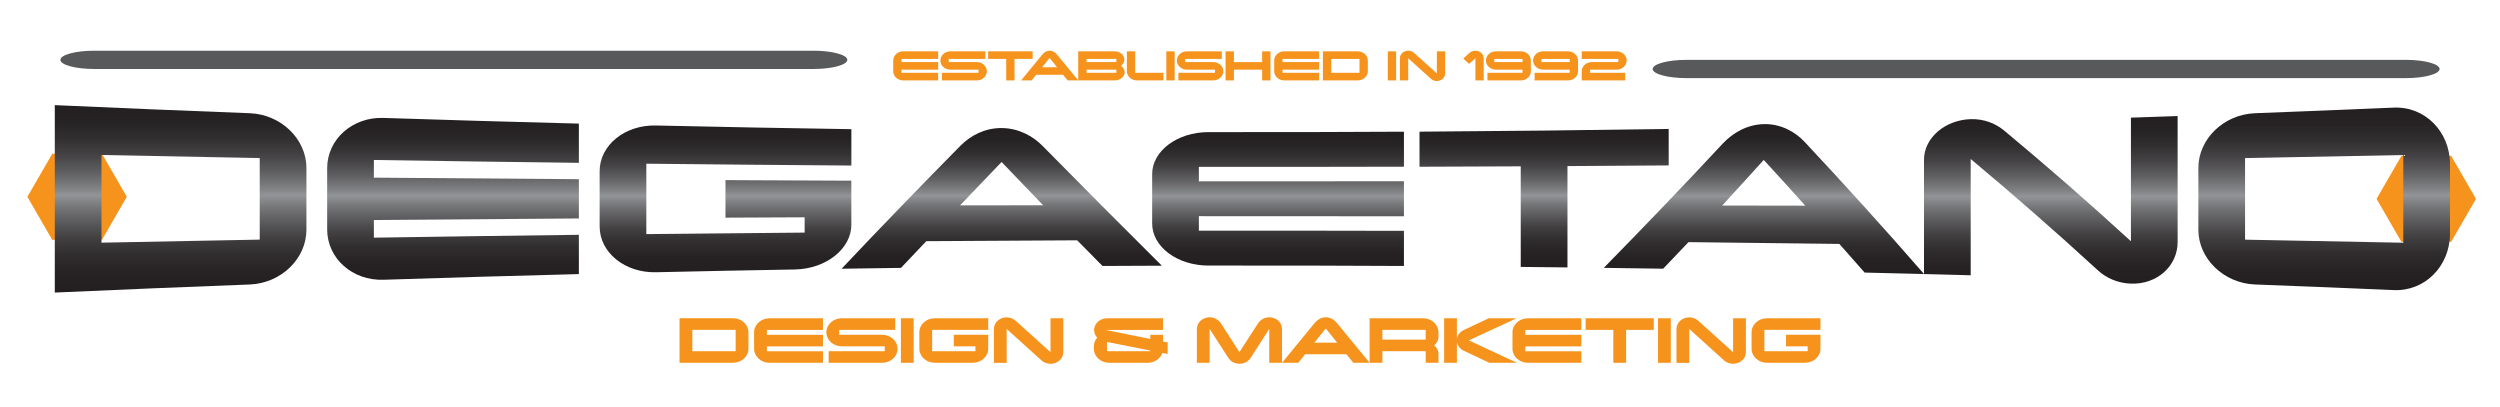 <?xml version="1.0" encoding="UTF-8"?>
<svg id="Layer_1" data-name="Layer 1" xmlns="http://www.w3.org/2000/svg" xmlns:xlink="http://www.w3.org/1999/xlink" viewBox="0 0 741.45 120.72">
  <defs>
    <style>
      .cls-1 {
        fill: url(#New_Gradient_Swatch_2-8);
      }

      .cls-1, .cls-2, .cls-3, .cls-4, .cls-5, .cls-6, .cls-7, .cls-8, .cls-9, .cls-10, .cls-11 {
        stroke-width: 0px;
      }

      .cls-2 {
        fill: #f6931d;
      }

      .cls-3 {
        fill: #58595b;
      }

      .cls-4 {
        fill: url(#New_Gradient_Swatch_2-2);
      }

      .cls-5 {
        fill: url(#New_Gradient_Swatch_2-6);
      }

      .cls-6 {
        fill: url(#New_Gradient_Swatch_2);
      }

      .cls-7 {
        fill: url(#New_Gradient_Swatch_2-3);
      }

      .cls-8 {
        fill: url(#New_Gradient_Swatch_2-7);
      }

      .cls-9 {
        fill: url(#New_Gradient_Swatch_2-9);
      }

      .cls-10 {
        fill: url(#New_Gradient_Swatch_2-5);
      }

      .cls-11 {
        fill: url(#New_Gradient_Swatch_2-4);
      }
    </style>
    <linearGradient id="New_Gradient_Swatch_2" data-name="New Gradient Swatch 2" x1="53.57" y1="86.77" x2="53.57" y2="31.18" gradientUnits="userSpaceOnUse">
      <stop offset="0" stop-color="#231f20"/>
      <stop offset=".1" stop-color="#262223"/>
      <stop offset=".2" stop-color="#302d2e"/>
      <stop offset=".29" stop-color="#413f40"/>
      <stop offset=".37" stop-color="#59585a"/>
      <stop offset=".46" stop-color="#77787a"/>
      <stop offset=".52" stop-color="#929497"/>
      <stop offset=".55" stop-color="#838486"/>
      <stop offset=".64" stop-color="#606062"/>
      <stop offset=".73" stop-color="#454345"/>
      <stop offset=".82" stop-color="#322f30"/>
      <stop offset=".91" stop-color="#262324"/>
      <stop offset="1" stop-color="#231f20"/>
    </linearGradient>
    <linearGradient id="New_Gradient_Swatch_2-2" data-name="New Gradient Swatch 2" x1="134.36" y1="82.98" x2="134.36" y2="34.97" xlink:href="#New_Gradient_Swatch_2"/>
    <linearGradient id="New_Gradient_Swatch_2-3" data-name="New Gradient Swatch 2" x1="215.17" y1="80.74" x2="215.17" y2="37.21" xlink:href="#New_Gradient_Swatch_2"/>
    <linearGradient id="New_Gradient_Swatch_2-4" data-name="New Gradient Swatch 2" x1="297.1" y1="79.69" x2="297.1" y2="37.98" xlink:href="#New_Gradient_Swatch_2"/>
    <linearGradient id="New_Gradient_Swatch_2-5" data-name="New Gradient Swatch 2" x1="379.04" y1="78.88" x2="379.04" y2="39.07" xlink:href="#New_Gradient_Swatch_2"/>
    <linearGradient id="New_Gradient_Swatch_2-6" data-name="New Gradient Swatch 2" x1="457.94" y1="79.31" x2="457.94" y2="38.23" xlink:href="#New_Gradient_Swatch_2"/>
    <linearGradient id="New_Gradient_Swatch_2-7" data-name="New Gradient Swatch 2" x1="523.13" y1="81.27" x2="523.13" y2="36.81" xlink:href="#New_Gradient_Swatch_2"/>
    <linearGradient id="New_Gradient_Swatch_2-8" data-name="New Gradient Swatch 2" x1="608.23" y1="84.12" x2="608.23" y2="34.42" xlink:href="#New_Gradient_Swatch_2"/>
    <linearGradient id="New_Gradient_Swatch_2-9" data-name="New Gradient Swatch 2" x1="689.31" y1="86.05" x2="689.31" y2="31.9" xlink:href="#New_Gradient_Swatch_2"/>
  </defs>
  <g>
    <polygon class="cls-2" points="712.22 71.74 726.96 71.74 734.33 58.98 726.96 46.21 712.22 46.21 704.84 58.98 712.22 71.74"/>
    <polygon class="cls-2" points="15.49 71.14 30.24 71.14 37.61 58.37 30.24 45.6 15.49 45.6 8.12 58.37 15.49 71.14"/>
    <g>
      <path class="cls-6" d="m90.88,68.13c0,8.58-7.5,15.85-16.74,16.24-19.3.73-38.6,1.53-57.89,2.4V31.18c19.29.87,38.59,1.67,57.89,2.4,9.23.39,16.74,7.66,16.74,16.24v18.31Zm-13.85,2.94v-24.19c-15.64-.28-31.29-.58-46.93-.91,0,8.67,0,17.33,0,26,15.64-.32,31.29-.63,46.93-.91Z"/>
      <path class="cls-4" d="m171.68,81.29c-19.31.49-38.61,1.05-57.91,1.68-9.23.34-16.74-6.34-16.74-14.92v-18.15c0-8.58,7.5-15.26,16.74-14.92,19.3.63,38.61,1.19,57.91,1.68v11.64c-20.27-.25-40.53-.53-60.8-.85v5.24c20.26.18,40.53.33,60.8.46v11.64c-20.27.13-40.53.29-60.8.46v5.24c20.26-.32,40.53-.6,60.8-.85v11.64Z"/>
      <path class="cls-7" d="m252.5,66.62c0,7.17-7.51,13.13-16.74,13.3-13.73.24-27.46.51-41.18.82-9.24.23-16.74-5.84-16.74-13.57v-16.38c0-7.73,7.5-13.81,16.74-13.57,19.31.43,38.62.8,57.92,1.09v10.79c-20.27-.15-40.54-.33-60.81-.55v20.88c15.65-.17,31.3-.32,46.95-.45v-4.54c-7.83.03-15.65.07-23.48.11v-11.13c12.44.06,24.89.12,37.33.17v13.03Z"/>
      <path class="cls-11" d="m344.59,78.8c-5.87.02-11.74.05-17.61.08-2.5-2.53-5-5.07-7.51-7.61-14.92.06-29.83.15-44.75.26-2.5,2.63-5,5.27-7.51,7.92-5.87.08-11.74.16-17.61.25,11.8-12.52,23.61-24.68,35.41-36.64,2.89-2.84,7.02-5.13,12.12-5.08,5,.05,9.24,2.41,12.03,5.26,11.8,11.99,23.61,23.8,35.41,35.56Zm-35.22-17.93c-4.11-4.25-8.21-8.52-12.32-12.82-4.11,4.26-8.21,8.54-12.32,12.85,8.21,0,16.42-.02,24.63-.02Z"/>
      <path class="cls-10" d="m416.38,78.88c-19.31-.11-38.62-.15-57.93-.12-9.24.02-16.74-5.55-16.74-12.46v-14.66c0-6.9,7.51-12.47,16.74-12.46,19.31.03,38.62,0,57.93-.12,0,3.46,0,6.92,0,10.38-20.27.06-40.55.07-60.82.05v4.3c20.27.01,40.55,0,60.82-.03,0,3.46,0,6.92,0,10.38-20.27-.03-40.55-.04-60.82-.03v4.3c20.27-.02,40.55,0,60.82.05,0,3.46,0,6.92,0,10.38Z"/>
      <path class="cls-5" d="m494.9,49.06c-10.01.08-20.01.14-30.02.2v30.05c-4.62-.05-9.24-.11-13.86-.15v-29.83c-10.01.05-20.02.09-30.02.12v-10.4c24.64-.16,49.27-.43,73.9-.81,0,3.61,0,7.21,0,10.82Z"/>
      <path class="cls-8" d="m570.62,81.27c-5.87-.15-11.74-.29-17.61-.43-2.5-2.86-5-5.69-7.5-8.5-14.91-.2-29.83-.38-44.74-.53-2.5,2.64-5,5.27-7.51,7.88-5.87-.09-11.74-.18-17.61-.25,11.8-12.03,23.61-24.31,35.41-36.99,2.89-3.01,7.02-5.53,12.12-5.64,5-.1,9.24,2.28,12.03,5.27,11.8,12.6,23.6,25.61,35.41,39.18Zm-35.21-20.27c-4.11-4.57-8.21-9.09-12.32-13.57-4.11,4.56-8.21,9.06-12.32,13.52,8.21.01,16.42.03,24.63.04Z"/>
      <path class="cls-1" d="m645.84,34.42v37.38c0,7.14-6.16,12.61-13.85,12.32-3.85-.13-7.31-1.64-9.81-3.95-12.57-11.55-25.14-22.51-37.71-33.01,0,11.49,0,22.99,0,34.48-4.62-.13-9.24-.25-13.85-.36v-33.93c0-6.44,6.25-11.78,13.85-12.01,3.85-.11,7.21,1.19,9.81,3.29,12.57,10.46,25.14,21.39,37.71,32.92,0-12.22,0-24.44,0-36.66,4.62-.15,9.23-.31,13.85-.47Z"/>
      <path class="cls-9" d="m726.62,69.25c0,9.72-7.5,17.23-16.73,16.78-13.72-.59-27.44-1.15-41.16-1.66-9.23-.39-16.74-7.66-16.74-16.24v-18.31c0-8.58,7.5-15.85,16.74-16.24,13.72-.52,27.44-1.07,41.16-1.66,9.23-.45,16.73,7.07,16.73,16.78v20.55Zm-13.85,2.73v-26c-15.64.32-31.29.63-46.93.91v24.19c15.64.28,31.29.58,46.93.91Z"/>
    </g>
    <g>
      <path class="cls-2" d="m221.97,103.43c0,2.3-2.05,4.16-4.58,4.16h-15.85v-13.21h15.85c2.53,0,4.58,1.87,4.58,4.16v4.88Zm-3.79.72v-6.32h-12.85v6.32h12.85Z"/>
      <path class="cls-2" d="m244.08,107.6h-15.85c-2.53,0-4.58-1.87-4.58-4.16v-4.88c0-2.3,2.05-4.16,4.58-4.16h15.85v3.45h-16.63v1.44h16.63v3.45h-16.63v1.44h16.63v3.45Z"/>
      <path class="cls-2" d="m261.61,107.6h-15.85v-3.45h16.64v-1.44h-12.74c-2.55,0-4.58-1.87-4.58-4.16s2.03-4.16,4.58-4.16h15.85v3.45h-16.63v1.44h12.74c2.53,0,4.58,1.87,4.58,4.16s-2.05,4.16-4.58,4.16Z"/>
      <path class="cls-2" d="m270.98,107.6h-3.79v-13.21h3.79v13.21Z"/>
      <path class="cls-2" d="m293.09,103.43c0,2.3-2.05,4.16-4.58,4.16h-11.27c-2.53,0-4.58-1.87-4.58-4.16v-4.88c0-2.3,2.05-4.16,4.58-4.16h15.85v3.45h-16.63v6.32h12.84v-1.44h-6.42v-3.45h10.21v4.16Z"/>
      <path class="cls-2" d="m315.36,94.39v10.05c0,1.91-1.68,3.45-3.79,3.45-1.05,0-2-.38-2.69-1l-10.32-9.33v10.05h-3.79v-10.05c0-1.91,1.71-3.45,3.79-3.45,1.05,0,1.97.41,2.68,1.03l10.32,9.31v-10.05h3.79Z"/>
      <path class="cls-2" d="m346.31,104.99l-1.58-.31c-.58,1.7-2.32,2.92-4.37,2.92h-11.4c-2.5,0-4.55-1.87-4.55-4.16v-.69c0-.98.37-1.89,1-2.61-.58-.6-.92-1.39-.92-2.25,0-1.94,1.71-3.49,3.84-3.49h16.61v3.45h-17.06l13.27,2.68v-1.24h3.79v2.01l1.37.26v3.45Zm-5.16-.84v-.19l-12.84-2.54v2.73h12.84Z"/>
      <path class="cls-2" d="m380.22,107.6h-3.79v-10.05l-5.55,8.64c-.66,1-1.89,1.7-3.29,1.7s-2.61-.69-3.26-1.7l-5.58-8.64v10.05h-3.79v-10.05c0-1.91,1.71-3.45,3.79-3.45,1.47,0,2.66.77,3.37,1.84l5.47,8.49,5.5-8.49c.68-1.08,1.9-1.84,3.34-1.84,2.11,0,3.79,1.53,3.79,3.45v10.05Z"/>
      <path class="cls-2" d="m406.19,107.6h-4.82l-2.05-2.54h-12.24l-2.05,2.54h-4.82l9.69-11.8c.79-.93,1.92-1.7,3.32-1.7s2.53.77,3.29,1.7l9.69,11.8Zm-9.63-5.98l-3.37-4.21-3.37,4.21h6.74Z"/>
      <path class="cls-2" d="m426.62,107.6h-3.79v-3.45h-12.84v3.45h-3.79v-13.21h15.84c2.53,0,4.58,1.87,4.58,4.16v1.44c0,1-.53,1.87-1.32,2.44.79.57,1.32,1.44,1.32,2.44v2.73Zm-3.79-6.89v-2.87h-12.84v2.87h12.84Z"/>
      <path class="cls-2" d="m449.94,107.6h-8.24l-7.61-3.59c-1.05-.5-1.84-1.46-2-2.58v6.17h-3.79v-13.21h3.79v6.08c.16-1.12.95-2.08,2-2.58l7.42-3.49h8.24l-14.11,6.56,14.29,6.65Z"/>
      <path class="cls-2" d="m469,107.6h-15.85c-2.53,0-4.58-1.87-4.58-4.16v-4.88c0-2.3,2.05-4.16,4.58-4.16h15.85v3.45h-16.63v1.44h16.63v3.45h-16.63v1.44h16.63v3.45Z"/>
      <path class="cls-2" d="m490.48,97.84h-8.21v9.76h-3.79v-9.76h-8.21v-3.45h20.21v3.45Z"/>
      <path class="cls-2" d="m495.53,107.6h-3.79v-13.21h3.79v13.21Z"/>
      <path class="cls-2" d="m517.8,94.39v10.05c0,1.91-1.68,3.45-3.79,3.45-1.05,0-2-.38-2.69-1l-10.32-9.33v10.05h-3.79v-10.05c0-1.91,1.71-3.45,3.79-3.45,1.05,0,1.97.41,2.68,1.03l10.32,9.31v-10.05h3.79Z"/>
      <path class="cls-2" d="m539.91,103.43c0,2.3-2.05,4.16-4.58,4.16h-11.27c-2.53,0-4.58-1.87-4.58-4.16v-4.88c0-2.3,2.05-4.16,4.58-4.16h15.85v3.45h-16.63v6.32h12.84v-1.44h-6.42v-3.45h10.21v4.16Z"/>
    </g>
  </g>
  <g>
    <g>
      <path class="cls-2" d="m278.24,23.85h-10.34c-1.65,0-2.99-1.22-2.99-2.72v-3.19c0-1.5,1.34-2.72,2.99-2.72h10.34v2.25h-10.86v.94h10.86v2.25h-10.86v.94h10.86v2.25Z"/>
      <path class="cls-2" d="m289.69,23.85h-10.34v-2.25h10.86v-.94h-8.32c-1.67,0-2.99-1.22-2.99-2.72s1.32-2.72,2.99-2.72h10.34v2.25h-10.86v.94h8.32c1.65,0,2.99,1.22,2.99,2.72s-1.34,2.72-2.99,2.72Z"/>
      <path class="cls-2" d="m306.25,17.47h-5.36v6.38h-2.47v-6.38h-5.36v-2.25h13.2v2.25Z"/>
      <path class="cls-2" d="m319.78,23.85h-3.14l-1.34-1.66h-7.99l-1.34,1.66h-3.14l6.32-7.7c.52-.61,1.25-1.11,2.17-1.11s1.65.5,2.15,1.11l6.32,7.7Zm-6.29-3.91l-2.2-2.75-2.2,2.75h4.4Z"/>
      <path class="cls-2" d="m330.57,23.85h-10.79v-8.62h10.79c1.65,0,2.9,1.09,2.9,2.44,0,.75-.39,1.42-1.01,1.86.67.45,1.1,1.12,1.1,1.89,0,1.34-1.34,2.44-2.99,2.44Zm.52-5.44v-.94h-8.83v.94h8.83Zm0,3.19v-.94h-8.83v.94h8.83Z"/>
      <path class="cls-2" d="m345.07,23.85h-7.87c-1.65,0-2.99-1.22-2.99-2.72v-5.91h2.47v6.38h8.38v2.25Z"/>
      <path class="cls-2" d="m348.38,23.85h-2.47v-8.62h2.47v8.62Z"/>
      <path class="cls-2" d="m359.82,23.85h-10.34v-2.25h10.86v-.94h-8.32c-1.67,0-2.99-1.22-2.99-2.72s1.32-2.72,2.99-2.72h10.34v2.25h-10.86v.94h8.32c1.65,0,2.99,1.22,2.99,2.72s-1.34,2.72-2.99,2.72Z"/>
      <path class="cls-2" d="m376.8,23.85h-2.47v-3.19h-8.38v3.19h-2.47v-8.62h2.47v3.19h8.38v-3.19h2.47v8.62Z"/>
      <path class="cls-2" d="m391.23,23.85h-10.34c-1.65,0-2.99-1.22-2.99-2.72v-3.19c0-1.5,1.34-2.72,2.99-2.72h10.34v2.25h-10.86v.94h10.86v2.25h-10.86v.94h10.86v2.25Z"/>
      <path class="cls-2" d="m405.67,21.13c0,1.5-1.34,2.72-2.99,2.72h-10.34v-8.62h10.34c1.65,0,2.99,1.22,2.99,2.72v3.19Zm-2.47.47v-4.12h-8.38v4.12h8.38Z"/>
      <path class="cls-2" d="m414.06,23.85h-2.47v-8.62h2.47v8.62Z"/>
      <path class="cls-2" d="m428.6,15.22v6.56c0,1.25-1.1,2.25-2.47,2.25-.69,0-1.31-.25-1.75-.66l-6.73-6.09v6.56h-2.47v-6.56c0-1.25,1.12-2.25,2.47-2.25.69,0,1.29.27,1.75.67l6.74,6.08v-6.56h2.47Z"/>
      <path class="cls-2" d="m437.57,23.85v-6.56l-1.86,1.67-1.75-1.59,1.86-1.67c.45-.41,1.07-.66,1.75-.66,1.37,0,2.47,1,2.47,2.25v6.56h-2.47Z"/>
      <path class="cls-2" d="m454.03,21.13c0,1.5-1.34,2.72-2.99,2.72h-9.9v-2.25h10.41v-.94h-7.87c-1.67,0-2.99-1.22-2.99-2.72s1.32-2.72,2.99-2.72h7.35c1.65,0,2.99,1.22,2.99,2.72v3.19Zm-2.47-2.72v-.94h-8.38v.94h8.38Z"/>
      <path class="cls-2" d="m468.02,21.13c0,1.5-1.34,2.72-2.99,2.72h-9.9v-2.25h10.41v-.94h-7.87c-1.67,0-2.99-1.22-2.99-2.72s1.32-2.72,2.99-2.72h7.35c1.65,0,2.99,1.22,2.99,2.72v3.19Zm-2.47-2.72v-.94h-8.38v.94h8.38Z"/>
      <path class="cls-2" d="m479.46,20.66h-7.87v.94h10.41v2.25h-12.89v-2.72c0-1.5,1.34-2.72,2.99-2.72h7.87v-.94h-10.86v-2.25h10.34c1.65,0,2.99,1.22,2.99,2.72s-1.34,2.72-2.99,2.72Z"/>
    </g>
    <path class="cls-3" d="m17.91,17.75c0,1.49,4.5,2.71,10,2.71h213.39c5.5,0,10-1.22,10-2.71s-4.5-2.71-10-2.71H27.91c-5.5,0-10,1.22-10,2.71Z"/>
    <path class="cls-3" d="m490.15,20.46c0,1.49,4.5,2.71,10,2.71h213.39c5.5,0,10-1.22,10-2.71s-4.5-2.71-10-2.71h-213.39c-5.5,0-10,1.22-10,2.71Z"/>
  </g>
</svg>